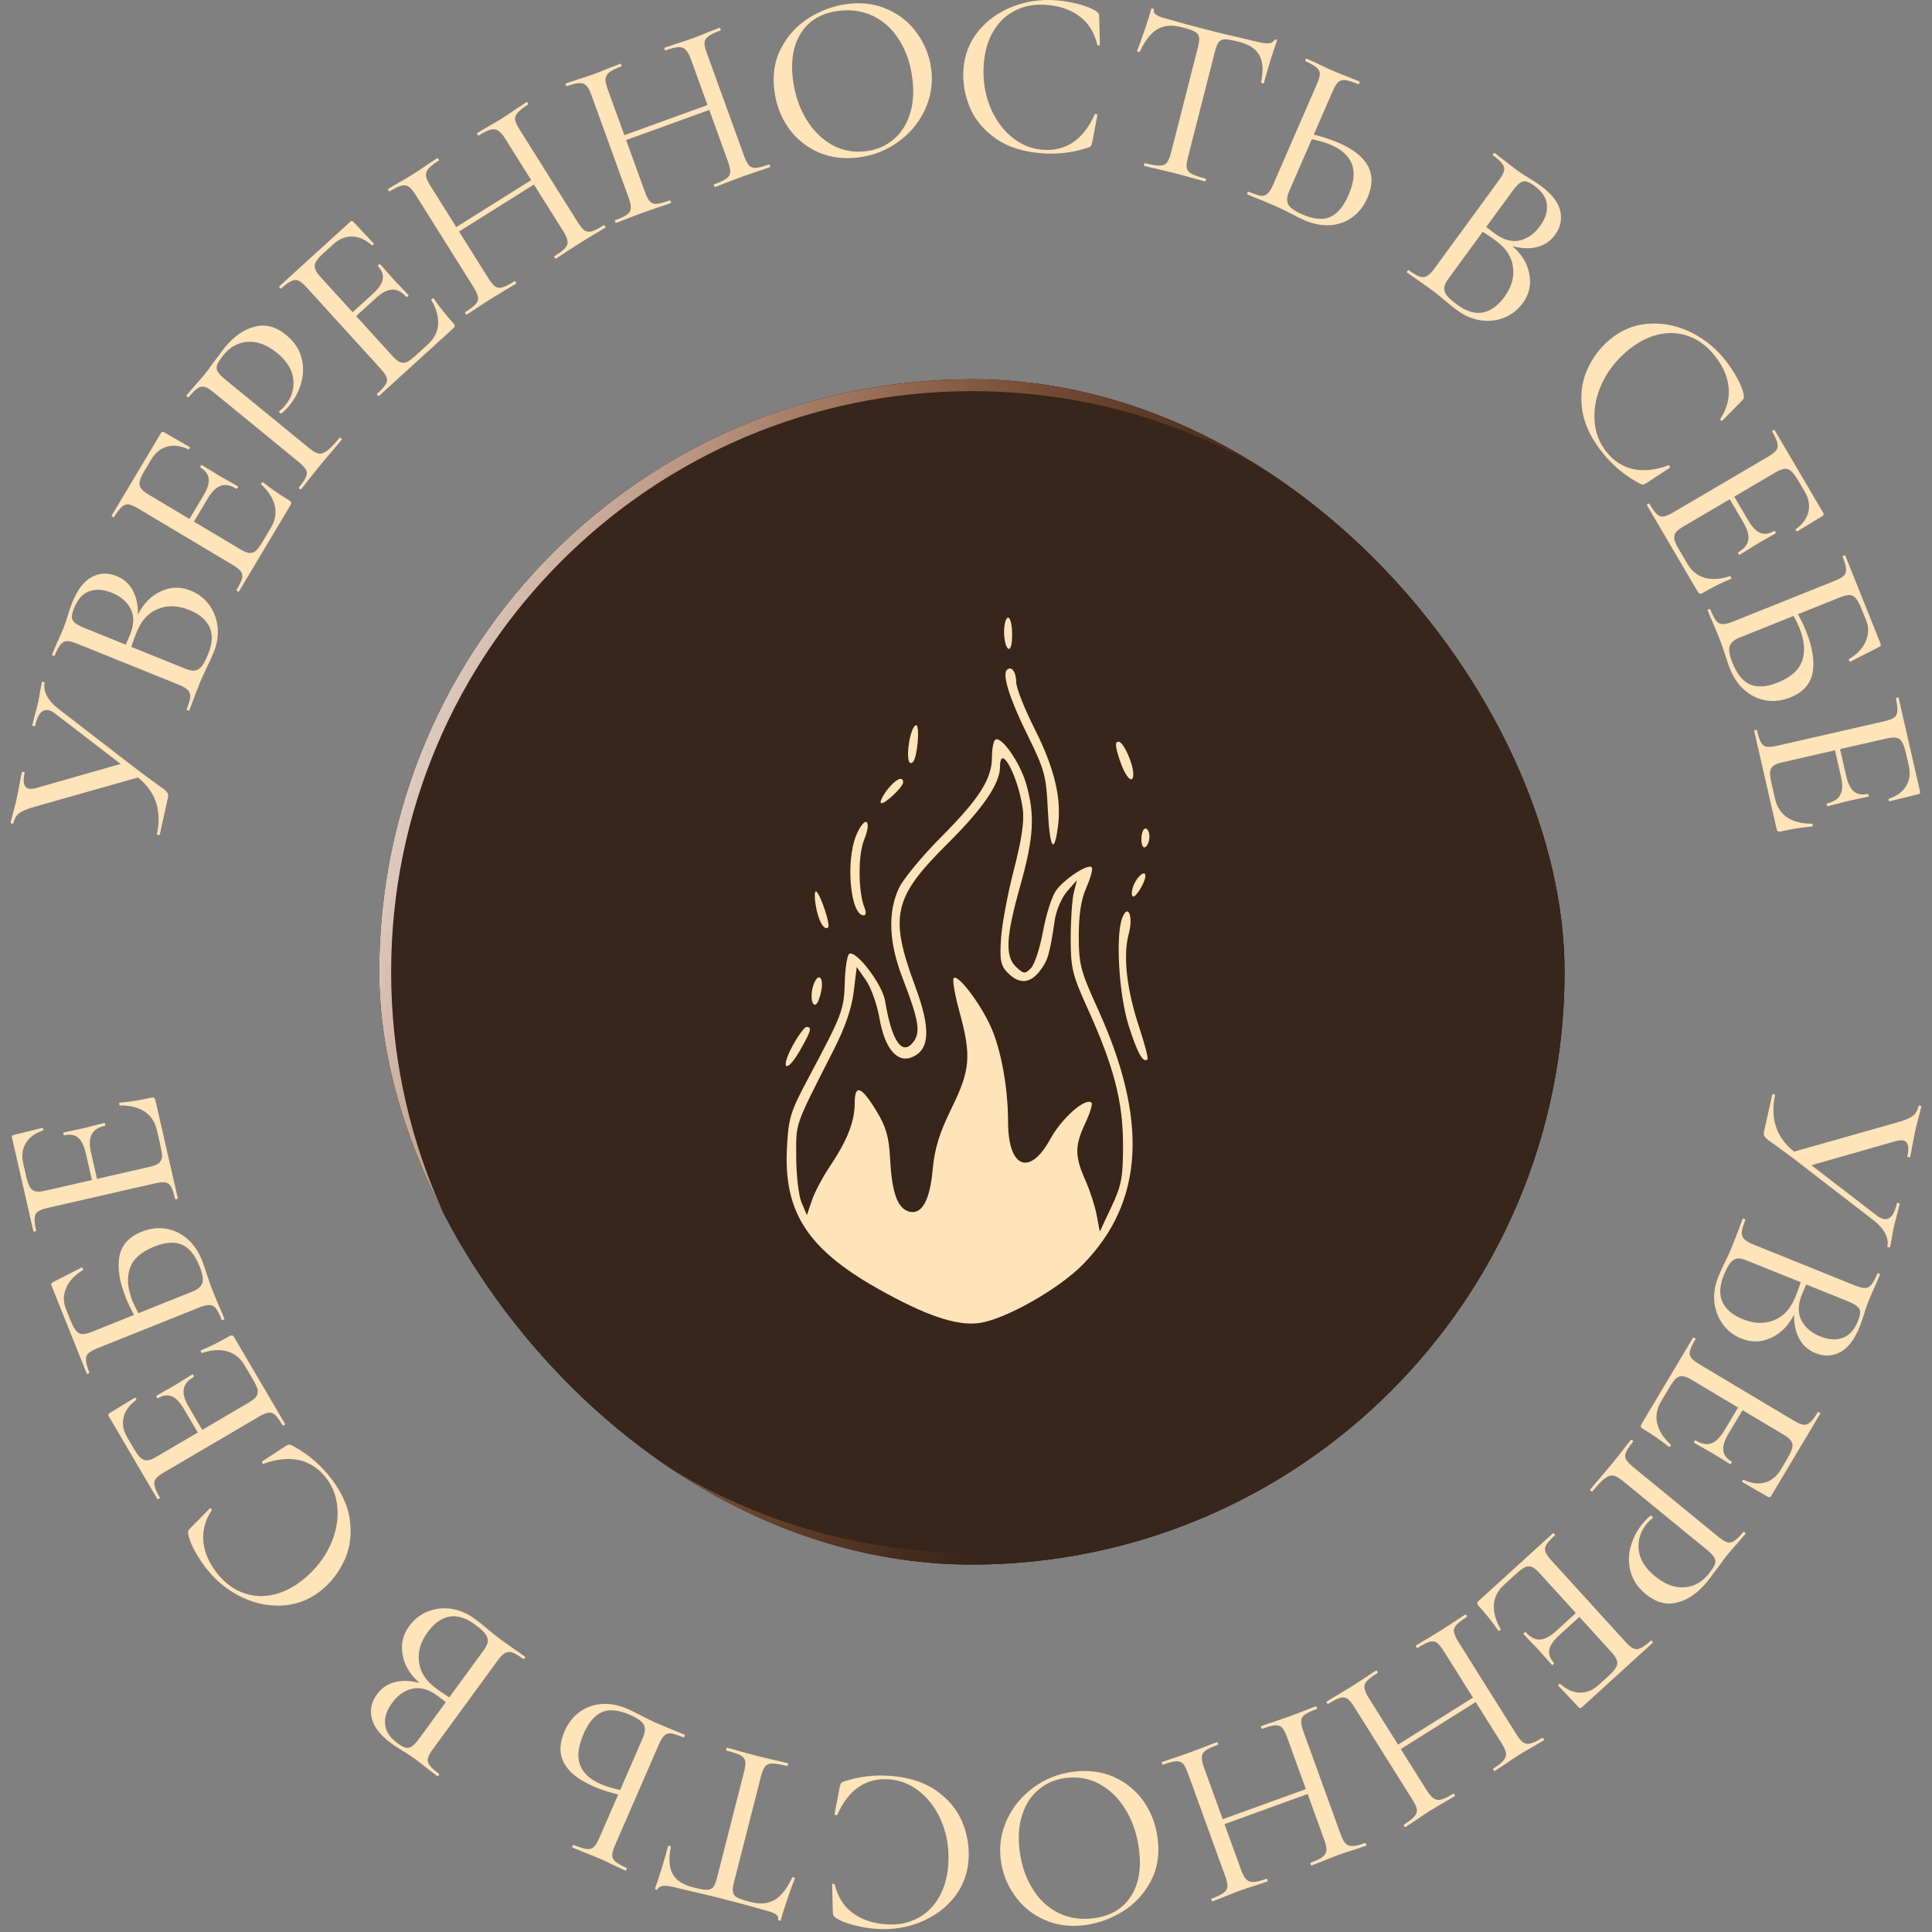 <?xml version="1.0" encoding="UTF-8"?> <svg xmlns="http://www.w3.org/2000/svg" width="163" height="163" viewBox="0 0 163 163" fill="none"><rect x="0" y="0" width="163" height="163" fill="#808080" stroke="none"/> <path d="M159.468 105.196C159.459 105.235 159.416 105.246 159.338 105.229C159.26 105.211 159.225 105.183 159.234 105.144C159.309 104.806 159.246 104.443 159.046 104.057C158.855 103.687 158.545 103.331 158.115 102.99L151.243 97.689C150.89 97.433 150.597 97.217 150.363 97.042C150.139 96.883 149.951 96.746 149.799 96.63C149.539 96.449 149.321 96.291 149.146 96.157C148.984 96.025 148.881 95.906 148.836 95.801C148.801 95.711 148.801 95.588 148.836 95.432L149.527 92.328C149.533 92.302 149.575 92.298 149.653 92.315C149.731 92.332 149.767 92.354 149.762 92.38C149.553 93.317 149.571 94.189 149.815 94.994C150.069 95.816 150.584 96.538 151.36 97.162L160.108 94.684C160.706 94.517 161.128 94.338 161.375 94.147C161.62 93.969 161.785 93.685 161.872 93.294C161.878 93.268 161.92 93.264 161.998 93.281C162.076 93.299 162.113 93.32 162.107 93.347L161.922 94.084C161.809 94.469 161.715 94.83 161.64 95.169C161.515 95.728 161.402 96.297 161.3 96.876C161.273 97.061 161.224 97.309 161.155 97.622C161.149 97.648 161.107 97.652 161.029 97.635C160.951 97.617 160.915 97.596 160.92 97.57C161.1 96.763 160.982 96.313 160.565 96.22C160.422 96.188 160.22 96.205 159.96 96.27L152.826 98.308L158.302 102.519C158.51 102.688 158.712 102.795 158.907 102.838C159.441 102.957 159.819 102.515 160.042 101.513C160.048 101.487 160.09 101.483 160.168 101.5C160.246 101.518 160.282 101.539 160.277 101.565L160.075 102.381C159.944 102.844 159.84 103.251 159.762 103.602C159.704 103.862 159.656 104.139 159.618 104.431L159.468 105.196Z" fill="#FFE3B9"></path> <path d="M151.362 110.909C150.876 111.864 150.223 112.52 149.402 112.879C148.589 113.255 147.762 113.274 146.921 112.934C146.266 112.67 145.74 112.263 145.343 111.715C144.946 111.166 144.71 110.539 144.636 109.833C144.569 109.145 144.68 108.442 144.969 107.725C145.129 107.329 145.322 106.904 145.549 106.449C145.631 106.281 145.726 106.082 145.833 105.852C145.94 105.622 146.054 105.359 146.174 105.062L146.672 103.775C146.754 103.535 146.875 103.217 147.035 102.821C147.045 102.797 147.087 102.799 147.161 102.829C147.235 102.859 147.267 102.887 147.258 102.911C147.078 103.356 146.976 103.697 146.953 103.932C146.938 104.184 147.002 104.382 147.145 104.527C147.283 104.683 147.537 104.836 147.908 104.986L156.495 108.452C156.866 108.602 157.153 108.675 157.356 108.67C157.559 108.666 157.734 108.571 157.88 108.386C158.039 108.206 158.209 107.893 158.389 107.448C158.403 107.411 158.448 107.408 158.522 107.437C158.596 107.467 158.626 107.501 158.611 107.538L158.226 108.439C157.991 108.949 157.807 109.37 157.672 109.704C157.582 109.927 157.506 110.133 157.443 110.323C157.376 110.526 157.321 110.698 157.278 110.839C157.161 111.237 157.032 111.61 156.892 111.956C156.463 113.019 155.919 113.727 155.259 114.079C154.599 114.431 153.898 114.457 153.156 114.157C152.563 113.918 152.109 113.512 151.794 112.939C151.491 112.371 151.347 111.694 151.362 110.909ZM156.745 111.465C156.87 111.156 156.934 110.909 156.937 110.723C156.947 110.555 156.875 110.396 156.719 110.247C156.564 110.098 156.295 109.946 155.911 109.791L152.388 108.369L152.032 109.196C151.688 110.049 151.668 110.774 151.973 111.372C152.273 111.982 152.807 112.442 153.573 112.751C154.266 113.031 154.888 113.073 155.441 112.88C156.006 112.691 156.441 112.219 156.745 111.465ZM145.434 107.589C145.075 108.479 145.036 109.233 145.319 109.85C145.614 110.473 146.188 110.956 147.041 111.3C147.981 111.68 148.845 111.712 149.633 111.398C150.429 111.101 151.025 110.479 151.422 109.532C151.574 109.191 151.741 108.74 151.924 108.181L147.362 106.34C147.053 106.215 146.794 106.161 146.586 106.177C146.373 106.206 146.173 106.327 145.987 106.54C145.813 106.757 145.629 107.107 145.434 107.589Z" fill="#FFE3B9"></path> <path d="M140.951 121.877C140.985 121.898 140.976 121.939 140.924 122.001C140.883 122.069 140.845 122.094 140.811 122.073C140.128 121.526 139.392 121.016 138.602 120.545C138.51 120.49 138.455 120.426 138.437 120.353C138.423 120.298 138.447 120.219 138.508 120.116L142.844 112.852C142.858 112.829 142.899 112.838 142.968 112.879C143.037 112.92 143.064 112.952 143.05 112.975C142.798 113.399 142.642 113.725 142.583 113.954C142.524 114.182 142.554 114.379 142.673 114.543C142.804 114.715 143.041 114.903 143.385 115.108L151.336 119.854C151.679 120.059 151.952 120.175 152.153 120.202C152.354 120.229 152.542 120.162 152.715 120.002C152.9 119.848 153.119 119.559 153.372 119.136C153.385 119.113 153.426 119.122 153.495 119.163C153.564 119.204 153.591 119.236 153.578 119.259L149.416 126.231C149.354 126.334 149.272 126.355 149.169 126.293L147.002 125.046C146.968 125.026 146.971 124.981 147.012 124.913C147.046 124.855 147.08 124.837 147.115 124.857C147.774 125.158 148.376 125.23 148.919 125.073C149.463 124.916 149.906 124.552 150.248 123.979L150.812 123.035C151.133 122.496 151.27 122.097 151.224 121.837C151.177 121.576 150.943 121.319 150.519 121.066L147.016 118.975L145.837 120.95C145.495 121.523 145.346 121.993 145.391 122.361C145.428 122.74 145.664 123.06 146.099 123.32C146.122 123.333 146.113 123.375 146.072 123.443C146.031 123.512 145.999 123.539 145.976 123.526L144.561 122.658C144.229 122.46 143.974 122.315 143.795 122.224L142.926 121.729C142.904 121.715 142.913 121.674 142.954 121.605C142.995 121.536 143.027 121.509 143.049 121.523C143.553 121.823 143.992 121.907 144.367 121.773C144.753 121.647 145.124 121.286 145.479 120.69L146.638 118.75L142.705 116.402C142.407 116.225 142.164 116.126 141.974 116.106C141.784 116.086 141.603 116.141 141.432 116.272C141.272 116.409 141.087 116.655 140.875 117.01L140.147 118.23C139.785 118.836 139.673 119.453 139.812 120.079C139.962 120.712 140.342 121.312 140.951 121.877Z" fill="#FFE3B9"></path> <path d="M136.94 124.966C136.61 124.695 136.334 124.538 136.112 124.494C135.9 124.458 135.661 124.539 135.397 124.736C135.132 124.932 134.784 125.294 134.354 125.82C134.328 125.851 134.285 125.841 134.223 125.79C134.161 125.74 134.143 125.699 134.168 125.668C134.514 125.245 134.79 124.919 134.994 124.69L136.112 123.357L136.959 122.292C137.1 122.098 137.311 121.831 137.589 121.49C137.615 121.459 137.658 121.469 137.72 121.52C137.782 121.571 137.8 121.611 137.775 121.642C137.471 122.014 137.273 122.308 137.181 122.526C137.089 122.743 137.09 122.942 137.183 123.122C137.287 123.311 137.494 123.532 137.804 123.785L144.968 129.653C145.277 129.906 145.529 130.061 145.724 130.118C145.92 130.174 146.115 130.136 146.31 130.002C146.515 129.878 146.77 129.63 147.074 129.258C147.1 129.227 147.143 129.237 147.205 129.288C147.267 129.339 147.285 129.38 147.26 129.41L146.598 130.187C146.223 130.603 145.929 130.94 145.718 131.198C145.515 131.446 145.29 131.752 145.042 132.118C144.941 132.242 144.79 132.437 144.589 132.703C144.39 132.988 144.21 133.229 144.05 133.425C143.264 134.384 142.418 134.975 141.512 135.198C140.607 135.44 139.722 135.206 138.855 134.496C138.185 133.947 137.757 133.312 137.571 132.592C137.377 131.881 137.383 131.17 137.586 130.458C137.782 129.757 138.108 129.127 138.564 128.57C138.809 128.271 139.042 128.04 139.262 127.876C139.279 127.855 139.313 127.866 139.365 127.908C139.396 127.933 139.423 127.964 139.445 127.999C139.459 128.045 139.453 128.074 139.425 128.087C139.257 128.208 139.089 128.371 138.92 128.578C138.396 129.217 138.174 129.94 138.255 130.747C138.335 131.554 138.793 132.3 139.628 132.984C140.443 133.651 141.256 133.964 142.067 133.921C142.877 133.878 143.566 133.511 144.132 132.82C144.41 132.48 144.587 132.211 144.662 132.014C144.748 131.825 144.743 131.632 144.647 131.433C144.554 131.253 144.342 131.027 144.012 130.757L136.94 124.966Z" fill="#FFE3B9"></path> <path d="M126.605 137.435C126.632 137.464 126.611 137.501 126.543 137.545C126.484 137.599 126.441 137.611 126.414 137.581C125.919 136.86 125.362 136.159 124.743 135.478C124.671 135.399 124.637 135.322 124.64 135.247C124.643 135.19 124.689 135.122 124.778 135.041L131.034 129.347C131.054 129.329 131.091 129.349 131.145 129.408C131.198 129.468 131.215 129.506 131.196 129.524C130.831 129.856 130.587 130.123 130.464 130.325C130.342 130.527 130.313 130.724 130.38 130.916C130.455 131.117 130.628 131.366 130.897 131.662L137.13 138.51C137.399 138.806 137.626 138.996 137.811 139.08C137.996 139.165 138.194 139.155 138.407 139.052C138.628 138.958 138.922 138.746 139.286 138.414C139.306 138.396 139.343 138.416 139.397 138.475C139.451 138.535 139.468 138.573 139.448 138.591L133.443 144.057C133.354 144.137 133.269 144.133 133.189 144.045L131.476 142.223C131.449 142.193 131.465 142.151 131.525 142.098C131.574 142.053 131.612 142.045 131.639 142.075C132.183 142.553 132.738 142.796 133.304 142.804C133.869 142.812 134.399 142.591 134.892 142.143L135.705 141.402C136.169 140.98 136.416 140.638 136.448 140.375C136.479 140.113 136.328 139.799 135.996 139.434L133.25 136.416L131.549 137.965C131.056 138.413 130.777 138.82 130.713 139.185C130.639 139.559 130.772 139.934 131.113 140.308C131.131 140.328 131.111 140.365 131.051 140.419C130.992 140.473 130.954 140.49 130.936 140.47L129.833 139.229C129.573 138.943 129.371 138.73 129.226 138.592L128.538 137.865C128.52 137.846 128.541 137.809 128.6 137.755C128.659 137.701 128.698 137.684 128.716 137.704C129.111 138.138 129.507 138.345 129.904 138.326C130.31 138.317 130.77 138.079 131.282 137.612L132.954 136.091L129.871 132.704C129.638 132.448 129.433 132.282 129.257 132.208C129.081 132.134 128.893 132.134 128.691 132.21C128.498 132.295 128.249 132.477 127.943 132.755L126.893 133.711C126.37 134.186 126.085 134.744 126.036 135.383C125.996 136.033 126.185 136.717 126.605 137.435Z" fill="#FFE3B9"></path> <path d="M112.065 143.754C112.031 143.775 111.992 143.752 111.95 143.684C111.907 143.616 111.903 143.572 111.937 143.551C112.298 143.324 112.584 143.152 112.795 143.036L114.008 142.299L115.302 141.463C115.487 141.332 115.749 141.159 116.088 140.947C116.122 140.926 116.16 140.949 116.202 141.017C116.245 141.084 116.249 141.129 116.215 141.15C115.775 141.426 115.476 141.653 115.32 141.83C115.152 142.014 115.084 142.206 115.115 142.407C115.142 142.626 115.262 142.905 115.475 143.244L117.951 147.191L124.271 143.227L121.794 139.279C121.582 138.941 121.388 138.708 121.214 138.581C121.036 138.472 120.833 138.45 120.606 138.514C120.367 138.585 120.027 138.759 119.587 139.035C119.564 139.049 119.532 139.022 119.489 138.955C119.447 138.887 119.437 138.846 119.459 138.832C119.821 138.605 120.107 138.434 120.317 138.317L121.598 137.537L122.774 136.776C122.97 136.637 123.254 136.451 123.627 136.217C123.65 136.203 123.682 136.23 123.725 136.298C123.767 136.365 123.777 136.406 123.755 136.421C123.326 136.69 123.033 136.913 122.876 137.09C122.708 137.274 122.64 137.466 122.671 137.667C122.699 137.886 122.818 138.165 123.031 138.504L127.952 146.348C128.164 146.687 128.36 146.91 128.538 147.019C128.705 147.135 128.908 147.157 129.147 147.086C129.381 147.033 129.707 146.876 130.125 146.614C130.148 146.599 130.18 146.626 130.223 146.694C130.265 146.762 130.275 146.803 130.253 146.817L129.378 147.342C128.89 147.617 128.493 147.85 128.188 148.041C127.849 148.254 127.427 148.534 126.922 148.883L126.102 149.421C126.079 149.435 126.047 149.408 126.004 149.34C125.962 149.273 125.952 149.232 125.974 149.217C126.404 148.948 126.699 148.716 126.859 148.521C127.02 148.325 127.087 148.118 127.06 147.899C127.028 147.698 126.906 147.429 126.694 147.09L124.504 143.6L118.185 147.564L120.374 151.054C120.587 151.393 120.782 151.617 120.961 151.725C121.135 151.852 121.345 151.886 121.59 151.826C121.836 151.766 122.174 151.602 122.603 151.332C122.637 151.311 122.675 151.334 122.718 151.402C122.76 151.47 122.764 151.514 122.73 151.536L121.924 152.018C121.412 152.307 120.97 152.569 120.598 152.803C120.293 152.994 119.899 153.257 119.416 153.591L118.58 154.14C118.546 154.161 118.508 154.138 118.465 154.07C118.422 154.002 118.418 153.958 118.452 153.936C118.881 153.667 119.176 153.435 119.337 153.239C119.494 153.063 119.562 152.87 119.542 152.663C119.51 152.462 119.388 152.192 119.176 151.853L114.255 144.009C114.042 143.67 113.849 143.437 113.675 143.31C113.497 143.202 113.294 143.18 113.066 143.244C112.828 143.315 112.494 143.485 112.065 143.754Z" fill="#FFE3B9"></path> <path d="M98.131 148.882C98.094 148.896 98.061 148.865 98.034 148.79C98.007 148.715 98.012 148.67 98.049 148.657C98.451 148.511 98.766 148.404 98.996 148.335L100.338 147.87L101.779 147.326C101.988 147.236 102.28 147.123 102.656 146.987C102.694 146.973 102.726 147.004 102.754 147.079C102.781 147.155 102.776 147.199 102.738 147.213C102.249 147.39 101.91 147.548 101.719 147.688C101.516 147.833 101.409 148.006 101.397 148.209C101.378 148.429 101.436 148.727 101.572 149.103L103.16 153.484L110.174 150.942L108.586 146.561C108.45 146.185 108.31 145.917 108.167 145.756C108.015 145.612 107.822 145.548 107.586 145.562C107.337 145.581 106.969 145.679 106.48 145.857C106.455 145.866 106.429 145.833 106.401 145.757C106.374 145.682 106.373 145.64 106.398 145.631C106.799 145.486 107.115 145.378 107.345 145.309L108.762 144.817L110.072 144.321C110.293 144.227 110.61 144.105 111.024 143.955C111.049 143.946 111.075 143.979 111.102 144.054C111.13 144.129 111.131 144.171 111.106 144.18C110.629 144.353 110.296 144.509 110.105 144.649C109.903 144.794 109.795 144.967 109.784 145.17C109.764 145.39 109.822 145.688 109.959 146.064L113.114 154.77C113.25 155.146 113.394 155.406 113.545 155.549C113.684 155.698 113.877 155.762 114.126 155.743C114.366 155.741 114.718 155.656 115.182 155.488C115.207 155.479 115.233 155.512 115.261 155.587C115.288 155.662 115.289 155.705 115.264 155.714L114.298 156.042C113.762 156.208 113.325 156.352 112.987 156.475C112.611 156.611 112.139 156.796 111.572 157.03L110.657 157.383C110.632 157.392 110.606 157.359 110.579 157.284C110.551 157.209 110.55 157.167 110.575 157.157C111.052 156.985 111.389 156.82 111.587 156.663C111.786 156.506 111.895 156.318 111.914 156.098C111.926 155.895 111.864 155.606 111.727 155.23L110.324 151.356L103.31 153.898L104.714 157.771C104.85 158.147 104.994 158.407 105.145 158.551C105.288 158.712 105.487 158.789 105.74 158.782C105.992 158.776 106.357 158.686 106.833 158.514C106.871 158.5 106.903 158.531 106.931 158.606C106.958 158.681 106.953 158.726 106.915 158.739L106.025 159.041C105.464 159.215 104.977 159.378 104.563 159.528C104.225 159.65 103.784 159.824 103.242 160.049L102.308 160.409C102.271 160.422 102.238 160.391 102.211 160.316C102.184 160.241 102.189 160.197 102.227 160.183C102.703 160.01 103.04 159.846 103.239 159.689C103.429 159.549 103.536 159.375 103.56 159.168C103.572 158.965 103.51 158.676 103.373 158.3L100.219 149.594C100.082 149.217 99.942 148.949 99.799 148.788C99.648 148.645 99.454 148.58 99.218 148.595C98.97 148.614 98.608 148.71 98.131 148.882Z" fill="#FFE3B9"></path> <path d="M90.537 149.48C91.767 149.319 92.901 149.459 93.941 149.901C94.969 150.358 95.812 151.041 96.469 151.95C97.115 152.873 97.514 153.917 97.666 155.08C97.845 156.442 97.653 157.651 97.093 158.706C96.534 159.774 95.751 160.623 94.744 161.253C93.724 161.884 92.652 162.273 91.528 162.421C90.272 162.585 89.13 162.433 88.1 161.963C87.072 161.506 86.243 160.828 85.614 159.929C84.972 159.031 84.58 158.04 84.438 156.956C84.28 155.753 84.453 154.608 84.955 153.52C85.458 152.432 86.207 151.527 87.201 150.805C88.183 150.084 89.295 149.643 90.537 149.48ZM89.901 150.007C89.028 150.121 88.277 150.442 87.646 150.968C87.003 151.496 86.538 152.203 86.25 153.088C85.951 153.988 85.878 155.019 86.031 156.183C86.192 157.412 86.561 158.48 87.137 159.386C87.699 160.294 88.426 160.965 89.317 161.4C90.208 161.834 91.195 161.98 92.279 161.838C93.694 161.653 94.736 161.039 95.406 159.996C96.078 158.967 96.306 157.632 96.091 155.993C95.928 154.75 95.555 153.649 94.972 152.69C94.39 151.731 93.656 151.007 92.771 150.518C91.889 150.042 90.932 149.872 89.901 150.007Z" fill="#FFE3B9"></path> <path d="M73.957 162.738C73.332 162.695 72.697 162.591 72.054 162.426C71.41 162.262 70.903 162.06 70.532 161.821C70.43 161.747 70.361 161.682 70.325 161.626C70.288 161.57 70.268 161.475 70.264 161.341L70.205 158.991C70.208 158.952 70.243 158.927 70.31 158.918C70.377 158.923 70.415 158.946 70.426 158.987C70.675 160.033 71.181 160.836 71.944 161.396C72.694 161.956 73.635 162.274 74.765 162.352C75.75 162.42 76.623 162.253 77.386 161.851C78.148 161.462 78.756 160.876 79.211 160.092C79.666 159.308 79.93 158.384 80.003 157.32C80.088 156.083 79.921 154.922 79.501 153.837C79.08 152.766 78.472 151.895 77.676 151.226C76.88 150.556 75.983 150.187 74.985 150.118C74.041 150.054 73.204 150.263 72.476 150.748C71.734 151.245 71.125 152.025 70.651 153.088C70.648 153.128 70.621 153.146 70.567 153.143C70.527 153.14 70.495 153.131 70.469 153.116C70.43 153.1 70.411 153.078 70.413 153.052L70.853 150.736C70.891 150.579 70.931 150.475 70.975 150.424C71.004 150.386 71.081 150.344 71.204 150.299C72.448 149.891 73.722 149.731 75.026 149.821C76.622 149.93 77.937 150.342 78.97 151.054C80.003 151.78 80.738 152.659 81.175 153.692C81.611 154.737 81.791 155.806 81.716 156.896C81.632 158.12 81.217 159.194 80.472 160.118C79.713 161.042 78.757 161.731 77.603 162.187C76.449 162.642 75.234 162.826 73.957 162.738Z" fill="#FFE3B9"></path> <path d="M63.335 160.472C64.136 160.677 64.812 160.615 65.364 160.288C65.899 159.971 66.389 159.346 66.833 158.413C66.856 158.378 66.906 158.37 66.984 158.39C67.045 158.419 67.072 158.447 67.066 158.473C66.922 158.821 66.715 159.388 66.446 160.172C66.177 160.957 65.99 161.556 65.884 161.969C65.868 162.034 65.821 162.056 65.743 162.036C65.666 162.017 65.635 161.974 65.652 161.91C65.724 161.626 65.412 161.394 64.714 161.216C63.613 160.894 62.32 160.543 60.834 160.164C60.072 159.97 59.261 159.776 58.402 159.585L57.079 159.268C56.614 159.149 56.263 159.094 56.027 159.103C55.778 159.108 55.596 159.199 55.483 159.376C55.456 159.425 55.411 159.441 55.346 159.424C55.282 159.408 55.256 159.374 55.269 159.322C55.404 158.957 55.591 158.386 55.831 157.608C56.067 156.842 56.247 156.221 56.369 155.743C56.375 155.717 56.417 155.714 56.495 155.734C56.559 155.75 56.595 155.773 56.601 155.802C56.399 156.81 56.45 157.58 56.755 158.112C57.046 158.64 57.619 159.013 58.471 159.231C58.988 159.363 59.369 159.433 59.615 159.44C59.848 159.445 60.031 159.374 60.164 159.23C60.285 159.081 60.394 158.814 60.493 158.426L62.773 149.492C62.875 149.092 62.911 148.791 62.879 148.591C62.835 148.387 62.699 148.221 62.469 148.094C62.228 147.963 61.829 147.827 61.273 147.685C61.248 147.679 61.245 147.637 61.264 147.559C61.284 147.482 61.307 147.446 61.333 147.453C61.772 147.565 62.119 147.66 62.374 147.739L63.9 148.149L65.378 148.506C65.64 148.559 66.003 148.645 66.468 148.763C66.494 148.77 66.497 148.812 66.477 148.89C66.457 148.967 66.435 149.003 66.409 148.996C65.866 148.857 65.457 148.788 65.183 148.786C64.908 148.785 64.702 148.863 64.565 149.021C64.425 149.192 64.306 149.471 64.207 149.858L61.917 158.831C61.822 159.205 61.799 159.482 61.85 159.66C61.885 159.848 62.012 159.997 62.231 160.108C62.438 160.216 62.806 160.337 63.335 160.472Z" fill="#FFE3B9"></path> <path d="M50.059 150.709C47.565 149.624 46.754 148.079 47.626 146.074C47.929 145.377 48.356 144.828 48.908 144.429C49.46 144.029 50.087 143.807 50.79 143.764C51.492 143.72 52.21 143.858 52.944 144.177C53.261 144.315 53.633 144.499 54.057 144.727C54.223 144.813 54.437 144.921 54.701 145.051C54.952 145.174 55.249 145.311 55.592 145.46L56.81 145.968C57.048 146.057 57.368 146.189 57.772 146.364C57.796 146.375 57.792 146.417 57.761 146.49C57.729 146.564 57.7 146.595 57.676 146.584C57.218 146.4 56.875 146.287 56.646 146.245C56.411 146.216 56.22 146.271 56.072 146.41C55.912 146.544 55.75 146.801 55.585 147.18L51.892 155.671C51.727 156.05 51.647 156.335 51.651 156.526C51.65 156.729 51.74 156.907 51.921 157.058C52.09 157.204 52.398 157.382 52.845 157.591C52.882 157.607 52.884 157.652 52.852 157.725C52.821 157.798 52.786 157.827 52.749 157.811L51.895 157.418C51.393 157.17 50.97 156.972 50.628 156.823C50.261 156.663 49.791 156.473 49.218 156.253L48.311 155.881C48.275 155.865 48.272 155.82 48.304 155.747C48.336 155.673 48.37 155.645 48.407 155.661C48.877 155.85 49.235 155.963 49.482 155.997C49.728 156.032 49.934 155.976 50.1 155.83C50.248 155.691 50.404 155.431 50.569 155.052L52.156 151.403C51.37 151.206 50.67 150.975 50.059 150.709ZM53.14 144.677C52.187 144.262 51.406 144.185 50.799 144.444C50.174 144.71 49.655 145.32 49.24 146.274C48.772 147.35 48.673 148.23 48.942 148.914C49.199 149.593 49.786 150.132 50.703 150.531C51.144 150.722 51.684 150.885 52.324 151.018L54.246 146.598C54.427 146.182 54.456 145.831 54.333 145.545C54.198 145.254 53.801 144.964 53.14 144.677Z" fill="#FFE3B9"></path> <path d="M35.398 141.992C34.592 141.287 34.115 140.493 33.968 139.61C33.803 138.729 33.987 137.923 34.522 137.191C34.939 136.62 35.462 136.209 36.091 135.959C36.719 135.708 37.385 135.633 38.088 135.734C38.772 135.837 39.426 136.117 40.051 136.573C40.395 136.825 40.76 137.116 41.146 137.448C41.288 137.568 41.458 137.709 41.655 137.869C41.852 138.029 42.079 138.204 42.338 138.393L43.464 139.191C43.676 139.329 43.955 139.524 44.299 139.776C44.321 139.792 44.308 139.832 44.261 139.897C44.213 139.961 44.179 139.986 44.157 139.97C43.77 139.687 43.465 139.505 43.243 139.425C43.002 139.348 42.794 139.362 42.619 139.465C42.434 139.561 42.223 139.77 41.987 140.093L36.524 147.57C36.288 147.893 36.148 148.154 36.102 148.352C36.056 148.55 36.106 148.742 36.249 148.93C36.385 149.128 36.647 149.369 37.034 149.652C37.067 149.676 37.059 149.72 37.012 149.784C36.965 149.849 36.925 149.869 36.893 149.846L36.113 149.252C35.677 148.9 35.313 148.618 35.023 148.405C34.829 148.264 34.647 148.139 34.478 148.032C34.298 147.917 34.145 147.822 34.018 147.746C33.661 147.534 33.331 147.318 33.03 147.098C32.104 146.422 31.551 145.721 31.372 144.995C31.192 144.269 31.338 143.583 31.81 142.937C32.187 142.42 32.692 142.079 33.325 141.914C33.95 141.759 34.641 141.785 35.398 141.992ZM33.542 147.076C33.811 147.272 34.035 147.395 34.215 147.443C34.375 147.495 34.547 147.463 34.729 147.349C34.912 147.235 35.125 147.01 35.369 146.677L37.611 143.608L36.896 143.061C36.153 142.519 35.454 142.322 34.8 142.472C34.135 142.613 33.559 143.018 33.071 143.685C32.631 144.288 32.437 144.881 32.489 145.465C32.534 146.059 32.885 146.596 33.542 147.076ZM40.069 137.057C39.294 136.491 38.572 136.269 37.904 136.392C37.228 136.526 36.619 136.964 36.077 137.707C35.479 138.525 35.236 139.355 35.348 140.196C35.441 141.041 35.898 141.771 36.719 142.387C37.013 142.618 37.408 142.891 37.906 143.205L40.808 139.232C41.005 138.963 41.12 138.725 41.155 138.52C41.179 138.306 41.111 138.083 40.951 137.85C40.783 137.628 40.489 137.364 40.069 137.057Z" fill="#FFE3B9"></path> <path d="M17.603 132.57C17.2 132.09 16.834 131.561 16.506 130.984C16.178 130.406 15.971 129.901 15.886 129.468C15.869 129.343 15.867 129.248 15.883 129.183C15.898 129.118 15.952 129.038 16.046 128.942L17.696 127.269C17.727 127.243 17.769 127.252 17.822 127.294C17.865 127.345 17.875 127.389 17.853 127.425C17.272 128.33 17.045 129.252 17.172 130.19C17.289 131.118 17.713 132.017 18.441 132.885C19.076 133.64 19.802 134.153 20.621 134.423C21.43 134.702 22.274 134.733 23.154 134.517C24.034 134.3 24.883 133.849 25.7 133.163C26.649 132.366 27.369 131.439 27.858 130.384C28.338 129.338 28.542 128.296 28.472 127.258C28.401 126.22 28.045 125.318 27.402 124.552C26.793 123.827 26.062 123.371 25.207 123.183C24.334 122.993 23.351 123.097 22.256 123.493C22.225 123.519 22.193 123.511 22.159 123.47C22.133 123.44 22.116 123.41 22.11 123.381C22.094 123.342 22.096 123.314 22.117 123.297L24.089 122.006C24.229 121.924 24.332 121.881 24.398 121.877C24.446 121.872 24.529 121.898 24.647 121.956C25.805 122.568 26.804 123.374 27.644 124.375C28.673 125.6 29.29 126.832 29.494 128.071C29.688 129.318 29.565 130.457 29.125 131.488C28.675 132.528 28.031 133.399 27.193 134.102C26.254 134.891 25.193 135.338 24.01 135.443C22.819 135.538 21.659 135.328 20.53 134.813C19.402 134.298 18.426 133.55 17.603 132.57Z" fill="#FFE3B9"></path> <path d="M17.055 114.146C17.021 114.167 16.989 114.139 16.96 114.063C16.919 113.994 16.916 113.949 16.951 113.929C17.759 113.594 18.559 113.193 19.353 112.727C19.445 112.673 19.527 112.655 19.6 112.674C19.655 112.689 19.713 112.747 19.773 112.851L24.058 120.145C24.072 120.168 24.044 120.2 23.975 120.241C23.906 120.281 23.865 120.29 23.852 120.267C23.602 119.842 23.391 119.548 23.218 119.386C23.046 119.225 22.859 119.157 22.658 119.182C22.445 119.215 22.166 119.332 21.821 119.535L13.837 124.225C13.492 124.428 13.259 124.611 13.139 124.774C13.018 124.938 12.987 125.134 13.044 125.363C13.09 125.599 13.238 125.93 13.488 126.355C13.501 126.378 13.473 126.41 13.404 126.45C13.335 126.491 13.294 126.5 13.28 126.477L9.168 119.475C9.107 119.372 9.128 119.29 9.232 119.229L11.367 117.928C11.402 117.908 11.439 117.932 11.48 118.001C11.513 118.059 11.513 118.098 11.479 118.118C10.898 118.552 10.546 119.045 10.422 119.597C10.298 120.149 10.405 120.713 10.742 121.287L11.3 122.236C11.617 122.776 11.901 123.089 12.152 123.173C12.403 123.258 12.741 123.175 13.166 122.926L16.684 120.859L15.519 118.876C15.181 118.301 14.841 117.945 14.496 117.806C14.146 117.657 13.752 117.71 13.315 117.967C13.292 117.98 13.26 117.953 13.22 117.884C13.179 117.815 13.171 117.774 13.194 117.76L14.635 116.936C14.968 116.741 15.218 116.586 15.383 116.474L16.236 115.95C16.259 115.936 16.29 115.964 16.331 116.033C16.371 116.102 16.38 116.143 16.357 116.157C15.851 116.454 15.567 116.799 15.504 117.192C15.429 117.591 15.568 118.09 15.919 118.687L17.063 120.636L21.012 118.316C21.311 118.141 21.515 117.975 21.624 117.818C21.733 117.661 21.771 117.476 21.739 117.263C21.695 117.057 21.569 116.776 21.359 116.419L20.64 115.195C20.282 114.586 19.795 114.191 19.18 114.012C18.552 113.839 17.844 113.884 17.055 114.146Z" fill="#FFE3B9"></path> <path d="M10.61 109.475C10.079 108.151 9.899 107.002 10.07 106.029C10.24 105.056 10.87 104.351 11.959 103.915C12.64 103.642 13.317 103.558 13.991 103.661C14.652 103.77 15.254 104.053 15.796 104.511C16.326 104.974 16.74 105.577 17.037 106.319C17.166 106.641 17.306 107.045 17.457 107.53C17.519 107.72 17.596 107.948 17.688 108.213C17.779 108.478 17.885 108.759 18.004 109.056L18.535 110.33C18.642 110.56 18.775 110.873 18.933 111.269C18.943 111.294 18.911 111.321 18.837 111.351C18.762 111.381 18.72 111.383 18.71 111.358C18.527 110.9 18.362 110.579 18.216 110.393C18.07 110.207 17.895 110.112 17.692 110.107C17.472 110.095 17.176 110.163 16.805 110.312L8.208 113.754C7.837 113.903 7.58 114.049 7.436 114.193C7.293 114.337 7.232 114.526 7.254 114.761C7.264 115.001 7.359 115.344 7.537 115.79C7.552 115.827 7.522 115.86 7.448 115.89C7.374 115.92 7.329 115.916 7.314 115.879L4.355 108.49C4.315 108.391 4.309 108.321 4.336 108.282C4.364 108.242 4.43 108.194 4.537 108.137L6.88 106.94C6.917 106.925 6.957 106.952 6.999 107.022C7.024 107.083 7.02 107.128 6.988 107.155C6.295 107.576 5.828 108.079 5.588 108.664C5.331 109.241 5.321 109.826 5.559 110.42L5.968 111.442C6.127 111.838 6.283 112.12 6.436 112.288C6.578 112.461 6.75 112.55 6.953 112.555C7.156 112.56 7.431 112.493 7.777 112.354L11.305 110.942C11.02 110.409 10.788 109.921 10.61 109.475ZM16.833 106.832C16.446 105.866 15.944 105.256 15.325 105.001C14.705 104.747 13.938 104.803 13.022 105.17C11.908 105.616 11.22 106.229 10.958 107.009C10.683 107.794 10.759 108.718 11.185 109.783C11.265 109.981 11.428 110.318 11.676 110.793L16.262 108.956C16.683 108.788 16.95 108.559 17.064 108.269C17.173 107.967 17.096 107.488 16.833 106.832Z" fill="#FFE3B9"></path> <path d="M10.135 93.269C10.096 93.278 10.074 93.241 10.069 93.16C10.051 93.082 10.062 93.039 10.101 93.03C10.973 92.954 11.857 92.813 12.754 92.608C12.858 92.585 12.942 92.593 13.005 92.633C13.053 92.663 13.091 92.737 13.117 92.853L15.003 101.101C15.008 101.127 14.973 101.149 14.895 101.167C14.816 101.184 14.774 101.18 14.769 101.154C14.659 100.673 14.546 100.33 14.431 100.124C14.315 99.918 14.157 99.796 13.957 99.76C13.745 99.727 13.443 99.754 13.053 99.844L4.026 101.907C3.636 101.996 3.359 102.1 3.195 102.22C3.031 102.34 2.942 102.517 2.927 102.753C2.9 102.992 2.941 103.352 3.051 103.833C3.057 103.859 3.021 103.881 2.943 103.898C2.865 103.916 2.823 103.912 2.817 103.886L1.007 95.97C0.981 95.853 1.026 95.781 1.143 95.755L3.571 95.159C3.61 95.15 3.638 95.184 3.656 95.262C3.671 95.327 3.659 95.364 3.62 95.373C2.936 95.612 2.452 95.975 2.167 96.465C1.882 96.954 1.814 97.523 1.962 98.173L2.207 99.245C2.347 99.856 2.524 100.24 2.737 100.396C2.951 100.553 3.298 100.576 3.779 100.466L7.756 99.557L7.244 97.314C7.095 96.665 6.878 96.222 6.591 95.987C6.302 95.738 5.911 95.67 5.417 95.783C5.391 95.789 5.369 95.753 5.351 95.675C5.333 95.597 5.337 95.555 5.363 95.549L6.986 95.199C7.363 95.113 7.647 95.041 7.839 94.983L8.81 94.741C8.836 94.735 8.858 94.771 8.875 94.849C8.893 94.927 8.889 94.969 8.863 94.975C8.291 95.106 7.916 95.349 7.737 95.704C7.546 96.062 7.527 96.58 7.682 97.255L8.185 99.459L12.65 98.438C12.988 98.361 13.233 98.264 13.384 98.147C13.535 98.031 13.627 97.866 13.661 97.653C13.681 97.443 13.645 97.137 13.553 96.734L13.237 95.35C13.079 94.661 12.734 94.138 12.201 93.781C11.655 93.427 10.966 93.256 10.135 93.269Z" fill="#FFE3B9"></path> <path d="M3.532 57.562C3.541 57.523 3.584 57.513 3.662 57.53C3.74 57.547 3.775 57.576 3.766 57.615C3.691 57.953 3.754 58.315 3.954 58.702C4.145 59.072 4.455 59.428 4.885 59.769L11.757 65.07C12.11 65.326 12.403 65.541 12.637 65.716C12.861 65.876 13.049 66.013 13.201 66.129C13.461 66.31 13.679 66.468 13.854 66.602C14.016 66.734 14.119 66.852 14.164 66.958C14.199 67.048 14.199 67.171 14.164 67.327L13.473 70.431C13.467 70.457 13.425 70.461 13.347 70.444C13.269 70.426 13.233 70.405 13.238 70.379C13.447 69.442 13.429 68.57 13.185 67.764C12.931 66.943 12.416 66.22 11.639 65.597L2.892 68.075C2.294 68.242 1.872 68.421 1.625 68.612C1.38 68.79 1.215 69.074 1.128 69.464C1.122 69.49 1.08 69.495 1.002 69.477C0.924 69.46 0.887 69.438 0.893 69.412L1.078 68.675C1.191 68.29 1.285 67.929 1.36 67.59C1.485 67.031 1.598 66.462 1.7 65.883C1.727 65.698 1.776 65.449 1.845 65.137C1.851 65.111 1.893 65.107 1.971 65.124C2.049 65.141 2.085 65.163 2.08 65.189C1.9 65.996 2.018 66.446 2.435 66.539C2.578 66.57 2.78 66.554 3.04 66.489L10.174 64.451L4.698 60.24C4.49 60.071 4.288 59.964 4.093 59.921C3.559 59.802 3.181 60.244 2.958 61.246C2.952 61.272 2.91 61.276 2.832 61.259C2.754 61.241 2.718 61.219 2.723 61.194L2.925 60.378C3.056 59.915 3.16 59.508 3.238 59.157C3.296 58.897 3.344 58.62 3.382 58.328L3.532 57.562Z" fill="#FFE3B9"></path> <path d="M11.638 51.849C12.124 50.895 12.777 50.239 13.598 49.88C14.411 49.504 15.238 49.485 16.079 49.825C16.734 50.089 17.26 50.496 17.657 51.044C18.054 51.593 18.29 52.22 18.364 52.926C18.431 53.614 18.32 54.317 18.031 55.034C17.871 55.43 17.678 55.855 17.451 56.31C17.369 56.478 17.274 56.677 17.167 56.907C17.06 57.137 16.946 57.4 16.826 57.697L16.328 58.984C16.246 59.224 16.125 59.542 15.965 59.937C15.955 59.962 15.913 59.959 15.839 59.929C15.765 59.9 15.732 59.872 15.742 59.847C15.922 59.402 16.023 59.062 16.047 58.827C16.062 58.575 15.998 58.376 15.855 58.232C15.717 58.076 15.463 57.923 15.092 57.773L6.505 54.306C6.134 54.157 5.847 54.084 5.644 54.088C5.441 54.093 5.266 54.187 5.12 54.373C4.961 54.553 4.791 54.865 4.612 55.311C4.597 55.348 4.552 55.351 4.478 55.321C4.404 55.291 4.374 55.258 4.389 55.221L4.774 54.319C5.009 53.81 5.193 53.389 5.328 53.055C5.418 52.832 5.494 52.626 5.557 52.435C5.624 52.233 5.679 52.061 5.722 51.92C5.839 51.521 5.968 51.149 6.108 50.803C6.537 49.74 7.082 49.032 7.741 48.68C8.401 48.328 9.102 48.302 9.844 48.601C10.437 48.841 10.891 49.247 11.206 49.82C11.509 50.388 11.653 51.065 11.638 51.849ZM6.255 51.294C6.13 51.603 6.066 51.85 6.063 52.036C6.053 52.204 6.125 52.363 6.281 52.512C6.436 52.661 6.705 52.813 7.089 52.968L10.612 54.39L10.968 53.563C11.312 52.71 11.332 51.985 11.027 51.387C10.727 50.777 10.193 50.317 9.427 50.008C8.734 49.728 8.112 49.685 7.559 49.879C6.994 50.068 6.559 50.539 6.255 51.294ZM17.566 55.17C17.925 54.28 17.964 53.526 17.681 52.909C17.386 52.286 16.812 51.803 15.959 51.458C15.019 51.079 14.155 51.047 13.367 51.361C12.571 51.658 11.975 52.28 11.578 53.227C11.426 53.568 11.259 54.018 11.076 54.577L15.638 56.419C15.947 56.544 16.206 56.598 16.414 56.581C16.627 56.552 16.827 56.432 17.013 56.219C17.187 56.002 17.371 55.652 17.566 55.17Z" fill="#FFE3B9"></path> <path d="M22.049 40.882C22.015 40.861 22.024 40.82 22.076 40.758C22.117 40.689 22.155 40.665 22.189 40.686C22.872 41.233 23.608 41.742 24.398 42.214C24.49 42.269 24.545 42.332 24.563 42.406C24.577 42.46 24.553 42.539 24.492 42.642L20.156 49.907C20.142 49.93 20.101 49.921 20.032 49.88C19.963 49.839 19.936 49.807 19.95 49.784C20.202 49.36 20.358 49.034 20.417 48.805C20.476 48.576 20.446 48.38 20.327 48.215C20.196 48.044 19.959 47.856 19.615 47.651L11.664 42.905C11.321 42.7 11.048 42.584 10.847 42.557C10.646 42.53 10.458 42.597 10.285 42.757C10.1 42.911 9.881 43.2 9.628 43.623C9.615 43.646 9.573 43.637 9.505 43.596C9.436 43.555 9.409 43.523 9.422 43.5L13.584 36.528C13.646 36.425 13.728 36.404 13.831 36.465L15.998 37.712C16.032 37.733 16.029 37.778 15.988 37.846C15.954 37.903 15.92 37.922 15.885 37.901C15.226 37.601 14.624 37.529 14.081 37.686C13.537 37.843 13.094 38.207 12.752 38.78L12.188 39.724C11.867 40.262 11.73 40.662 11.776 40.922C11.822 41.183 12.057 41.44 12.481 41.692L15.985 43.783L17.163 41.809C17.505 41.236 17.654 40.766 17.609 40.398C17.572 40.018 17.336 39.699 16.901 39.439C16.878 39.425 16.887 39.384 16.928 39.316C16.969 39.247 17.001 39.219 17.024 39.233L18.439 40.101C18.771 40.299 19.026 40.444 19.205 40.535L20.073 41.03C20.096 41.044 20.087 41.085 20.046 41.154C20.005 41.222 19.973 41.25 19.951 41.236C19.447 40.935 19.008 40.852 18.633 40.985C18.247 41.112 17.876 41.473 17.521 42.068L16.362 44.009L20.295 46.356C20.593 46.534 20.836 46.633 21.026 46.653C21.216 46.673 21.397 46.618 21.568 46.487C21.728 46.35 21.913 46.103 22.125 45.748L22.853 44.529C23.215 43.922 23.327 43.306 23.188 42.68C23.038 42.047 22.658 41.447 22.049 40.882Z" fill="#FFE3B9"></path> <path d="M26.06 37.793C26.39 38.063 26.666 38.221 26.888 38.265C27.1 38.301 27.338 38.22 27.603 38.023C27.868 37.826 28.216 37.465 28.646 36.939C28.672 36.908 28.715 36.918 28.777 36.968C28.839 37.019 28.857 37.06 28.832 37.091C28.486 37.514 28.21 37.84 28.006 38.069L26.888 39.402L26.041 40.467C25.9 40.661 25.689 40.928 25.411 41.269C25.385 41.3 25.342 41.29 25.28 41.239C25.218 41.188 25.2 41.147 25.225 41.117C25.529 40.745 25.727 40.451 25.819 40.233C25.911 40.015 25.91 39.817 25.817 39.636C25.713 39.448 25.506 39.227 25.196 38.973L18.032 33.106C17.723 32.852 17.471 32.698 17.276 32.641C17.081 32.585 16.885 32.623 16.69 32.756C16.485 32.881 16.23 33.129 15.926 33.5C15.9 33.531 15.857 33.522 15.795 33.471C15.733 33.42 15.715 33.379 15.74 33.348L16.402 32.572C16.777 32.156 17.07 31.818 17.282 31.561C17.485 31.313 17.71 31.006 17.958 30.641C18.059 30.517 18.21 30.322 18.411 30.055C18.61 29.77 18.79 29.53 18.95 29.334C19.736 28.374 20.582 27.783 21.488 27.561C22.393 27.319 23.278 27.553 24.145 28.263C24.815 28.812 25.243 29.447 25.429 30.167C25.622 30.877 25.617 31.589 25.414 32.3C25.218 33.002 24.892 33.631 24.436 34.188C24.191 34.488 23.958 34.719 23.738 34.883C23.721 34.904 23.687 34.893 23.635 34.851C23.604 34.825 23.577 34.795 23.555 34.759C23.541 34.713 23.547 34.684 23.575 34.672C23.743 34.551 23.911 34.388 24.08 34.181C24.604 33.542 24.826 32.819 24.745 32.012C24.665 31.205 24.207 30.459 23.372 29.775C22.557 29.108 21.744 28.795 20.933 28.838C20.123 28.881 19.434 29.248 18.869 29.939C18.59 30.279 18.413 30.548 18.337 30.745C18.252 30.933 18.257 31.127 18.353 31.326C18.447 31.506 18.658 31.732 18.988 32.002L26.06 37.793Z" fill="#FFE3B9"></path> <path d="M36.395 25.324C36.368 25.294 36.389 25.258 36.457 25.214C36.516 25.16 36.559 25.148 36.586 25.177C37.081 25.899 37.638 26.6 38.257 27.28C38.329 27.359 38.363 27.436 38.359 27.512C38.357 27.568 38.311 27.637 38.222 27.718L31.966 33.412C31.946 33.43 31.909 33.41 31.855 33.35C31.802 33.291 31.785 33.253 31.804 33.235C32.169 32.903 32.413 32.636 32.536 32.434C32.658 32.232 32.687 32.035 32.62 31.843C32.545 31.641 32.372 31.393 32.103 31.097L25.87 24.248C25.601 23.953 25.374 23.763 25.189 23.678C25.004 23.594 24.806 23.604 24.593 23.707C24.372 23.8 24.078 24.013 23.714 24.345C23.694 24.363 23.657 24.343 23.603 24.283C23.549 24.224 23.532 24.186 23.552 24.168L29.557 18.702C29.646 18.621 29.731 18.625 29.811 18.714L31.524 20.536C31.551 20.566 31.535 20.607 31.475 20.661C31.426 20.706 31.388 20.714 31.361 20.684C30.817 20.206 30.262 19.962 29.697 19.955C29.131 19.947 28.601 20.167 28.108 20.616L27.294 21.357C26.831 21.778 26.584 22.121 26.552 22.384C26.521 22.646 26.672 22.96 27.004 23.325L29.75 26.342L31.451 24.794C31.944 24.345 32.223 23.939 32.287 23.573C32.361 23.199 32.228 22.825 31.887 22.45C31.869 22.431 31.89 22.394 31.949 22.34C32.008 22.286 32.046 22.269 32.064 22.289L33.167 23.53C33.427 23.816 33.63 24.028 33.774 24.167L34.462 24.893C34.48 24.913 34.459 24.95 34.4 25.004C34.341 25.058 34.302 25.075 34.284 25.055C33.889 24.621 33.493 24.414 33.096 24.433C32.69 24.442 32.23 24.68 31.718 25.146L30.046 26.668L33.129 30.055C33.362 30.311 33.567 30.477 33.743 30.551C33.919 30.625 34.107 30.625 34.309 30.549C34.502 30.464 34.751 30.282 35.057 30.004L36.107 29.048C36.63 28.573 36.915 28.015 36.964 27.375C37.004 26.726 36.815 26.042 36.395 25.324Z" fill="#FFE3B9"></path> <path d="M50.935 19.005C50.969 18.983 51.008 19.007 51.05 19.075C51.093 19.142 51.097 19.187 51.063 19.208C50.702 19.435 50.416 19.606 50.205 19.723L48.992 20.46L47.698 21.296C47.513 21.427 47.251 21.599 46.912 21.812C46.878 21.833 46.84 21.81 46.798 21.742C46.755 21.674 46.751 21.63 46.785 21.609C47.225 21.332 47.524 21.106 47.68 20.929C47.848 20.745 47.916 20.552 47.885 20.352C47.858 20.133 47.738 19.854 47.525 19.515L45.049 15.568L38.729 19.532L41.206 23.479C41.418 23.818 41.612 24.051 41.786 24.178C41.964 24.287 42.167 24.309 42.394 24.245C42.633 24.174 42.973 24 43.413 23.724C43.436 23.709 43.468 23.736 43.511 23.804C43.553 23.872 43.563 23.913 43.541 23.927C43.179 24.154 42.893 24.325 42.683 24.442L41.402 25.222L40.226 25.983C40.03 26.121 39.746 26.308 39.373 26.541C39.35 26.556 39.318 26.529 39.275 26.461C39.233 26.393 39.223 26.352 39.245 26.338C39.675 26.069 39.967 25.846 40.124 25.669C40.292 25.485 40.36 25.293 40.329 25.092C40.301 24.873 40.181 24.594 39.969 24.255L35.048 16.411C34.836 16.072 34.64 15.848 34.462 15.74C34.295 15.624 34.092 15.602 33.853 15.673C33.619 15.726 33.293 15.883 32.875 16.145C32.852 16.16 32.819 16.133 32.777 16.065C32.734 15.997 32.725 15.956 32.747 15.942L33.622 15.417C34.11 15.142 34.507 14.909 34.812 14.717C35.151 14.505 35.573 14.224 36.078 13.876L36.898 13.338C36.921 13.324 36.953 13.351 36.996 13.418C37.038 13.486 37.048 13.527 37.026 13.541C36.596 13.811 36.301 14.043 36.141 14.238C35.98 14.434 35.913 14.641 35.94 14.86C35.972 15.06 36.094 15.33 36.306 15.669L38.496 19.159L44.815 15.195L42.626 11.705C42.413 11.366 42.218 11.142 42.039 11.034C41.865 10.907 41.655 10.873 41.41 10.933C41.164 10.993 40.826 11.157 40.397 11.426C40.363 11.448 40.325 11.424 40.282 11.357C40.24 11.289 40.236 11.244 40.27 11.223L41.077 10.741C41.588 10.451 42.029 10.19 42.402 9.956C42.707 9.765 43.101 9.502 43.584 9.168L44.42 8.619C44.454 8.598 44.492 8.621 44.535 8.689C44.578 8.757 44.582 8.801 44.548 8.822C44.119 9.092 43.824 9.324 43.663 9.519C43.506 9.696 43.438 9.889 43.458 10.096C43.49 10.297 43.612 10.567 43.824 10.905L48.745 18.75C48.958 19.089 49.151 19.322 49.325 19.448C49.503 19.557 49.706 19.579 49.934 19.515C50.172 19.444 50.506 19.274 50.935 19.005Z" fill="#FFE3B9"></path> <path d="M64.869 13.877C64.906 13.863 64.939 13.894 64.966 13.969C64.993 14.044 64.988 14.089 64.951 14.102C64.549 14.248 64.234 14.355 64.004 14.424L62.662 14.889L61.221 15.433C61.012 15.523 60.72 15.636 60.344 15.772C60.306 15.785 60.274 15.755 60.246 15.679C60.219 15.604 60.224 15.56 60.262 15.546C60.751 15.369 61.09 15.21 61.281 15.07C61.484 14.926 61.591 14.752 61.603 14.55C61.622 14.33 61.564 14.032 61.428 13.656L59.84 9.275L52.826 11.816L54.414 16.198C54.55 16.574 54.69 16.842 54.833 17.003C54.985 17.146 55.178 17.211 55.414 17.197C55.663 17.177 56.031 17.079 56.52 16.902C56.545 16.893 56.571 16.926 56.599 17.001C56.626 17.076 56.627 17.119 56.602 17.128C56.201 17.273 55.885 17.381 55.655 17.45L54.238 17.942L52.928 18.438C52.707 18.532 52.39 18.654 51.976 18.804C51.951 18.813 51.925 18.78 51.898 18.705C51.87 18.63 51.869 18.587 51.894 18.578C52.371 18.406 52.704 18.25 52.895 18.11C53.097 17.965 53.205 17.792 53.216 17.589C53.236 17.369 53.178 17.071 53.041 16.695L49.886 7.989C49.75 7.613 49.606 7.353 49.455 7.209C49.316 7.061 49.123 6.997 48.874 7.016C48.634 7.018 48.282 7.103 47.818 7.271C47.793 7.28 47.767 7.247 47.739 7.172C47.712 7.096 47.711 7.054 47.736 7.045L48.702 6.716C49.237 6.551 49.675 6.407 50.013 6.284C50.389 6.148 50.861 5.962 51.428 5.728L52.343 5.376C52.368 5.367 52.394 5.4 52.422 5.475C52.449 5.55 52.45 5.592 52.425 5.601C51.948 5.774 51.611 5.939 51.413 6.096C51.214 6.253 51.105 6.441 51.086 6.661C51.074 6.864 51.136 7.153 51.273 7.529L52.676 11.403L59.69 8.861L58.286 4.987C58.15 4.611 58.006 4.352 57.855 4.208C57.712 4.047 57.513 3.97 57.261 3.977C57.008 3.983 56.643 4.073 56.167 4.245C56.129 4.259 56.097 4.228 56.069 4.153C56.042 4.078 56.047 4.033 56.085 4.02L56.975 3.718C57.536 3.543 58.023 3.381 58.437 3.231C58.775 3.108 59.216 2.935 59.758 2.71L60.692 2.35C60.729 2.337 60.762 2.367 60.789 2.443C60.816 2.518 60.811 2.562 60.773 2.576C60.297 2.748 59.96 2.913 59.761 3.07C59.571 3.21 59.464 3.384 59.44 3.591C59.428 3.794 59.49 4.083 59.627 4.459L62.782 13.165C62.918 13.541 63.058 13.81 63.201 13.97C63.352 14.114 63.546 14.179 63.782 14.164C64.03 14.145 64.392 14.049 64.869 13.877Z" fill="#FFE3B9"></path> <path d="M72.463 13.279C71.233 13.44 70.099 13.3 69.059 12.858C68.031 12.401 67.188 11.718 66.531 10.809C65.885 9.885 65.486 8.842 65.334 7.678C65.155 6.317 65.347 5.108 65.907 4.053C66.466 2.985 67.249 2.136 68.256 1.506C69.276 0.875 70.348 0.485 71.472 0.338C72.728 0.173 73.87 0.326 74.9 0.796C75.928 1.253 76.757 1.931 77.386 2.83C78.028 3.728 78.42 4.718 78.562 5.802C78.72 7.005 78.547 8.151 78.045 9.239C77.542 10.327 76.793 11.232 75.799 11.954C74.817 12.674 73.705 13.116 72.463 13.279ZM73.099 12.752C73.972 12.637 74.723 12.317 75.354 11.79C75.997 11.262 76.462 10.556 76.75 9.671C77.049 8.771 77.122 7.74 76.969 6.576C76.808 5.347 76.439 4.279 75.863 3.373C75.301 2.465 74.574 1.794 73.683 1.359C72.792 0.925 71.805 0.778 70.721 0.921C69.306 1.106 68.264 1.72 67.594 2.763C66.922 3.792 66.694 5.127 66.909 6.766C67.072 8.009 67.445 9.109 68.028 10.068C68.61 11.027 69.344 11.752 70.229 12.241C71.111 12.717 72.068 12.887 73.099 12.752Z" fill="#FFE3B9"></path> <path d="M89.043 0.021C89.668 0.064 90.303 0.168 90.946 0.332C91.59 0.497 92.097 0.699 92.468 0.938C92.57 1.012 92.639 1.077 92.675 1.133C92.712 1.189 92.732 1.284 92.736 1.418L92.795 3.767C92.792 3.807 92.757 3.832 92.69 3.84C92.623 3.836 92.585 3.813 92.574 3.772C92.325 2.726 91.819 1.923 91.056 1.362C90.306 0.803 89.365 0.484 88.235 0.407C87.25 0.339 86.377 0.506 85.614 0.908C84.852 1.297 84.244 1.883 83.789 2.667C83.334 3.451 83.07 4.375 82.997 5.439C82.912 6.676 83.079 7.837 83.499 8.922C83.92 9.993 84.528 10.864 85.324 11.533C86.12 12.203 87.017 12.572 88.015 12.64C88.959 12.705 89.796 12.495 90.524 12.011C91.266 11.514 91.875 10.734 92.349 9.671C92.352 9.631 92.379 9.613 92.433 9.616C92.473 9.619 92.505 9.628 92.531 9.643C92.57 9.659 92.589 9.68 92.587 9.707L92.147 12.022C92.109 12.18 92.069 12.284 92.025 12.335C91.996 12.373 91.919 12.414 91.796 12.459C90.552 12.868 89.278 13.028 87.974 12.938C86.378 12.829 85.063 12.417 84.03 11.705C82.997 10.979 82.262 10.1 81.825 9.067C81.389 8.022 81.209 6.953 81.284 5.863C81.368 4.639 81.783 3.565 82.528 2.64C83.287 1.717 84.243 1.027 85.397 0.572C86.551 0.117 87.766 -0.067 89.043 0.021Z" fill="#FFE3B9"></path> <path d="M99.665 2.286C98.864 2.082 98.188 2.143 97.636 2.471C97.101 2.788 96.611 3.413 96.167 4.345C96.144 4.381 96.094 4.389 96.016 4.369C95.955 4.34 95.928 4.312 95.934 4.286C96.078 3.938 96.285 3.371 96.554 2.587C96.823 1.802 97.01 1.203 97.116 0.79C97.132 0.725 97.179 0.703 97.257 0.722C97.334 0.742 97.365 0.784 97.348 0.849C97.276 1.133 97.588 1.364 98.286 1.542C99.387 1.865 100.68 2.215 102.166 2.595C102.928 2.789 103.739 2.982 104.598 3.174L105.921 3.491C106.386 3.61 106.737 3.665 106.973 3.656C107.222 3.651 107.403 3.56 107.518 3.382C107.544 3.334 107.589 3.318 107.654 3.335C107.718 3.351 107.744 3.385 107.731 3.437C107.596 3.802 107.409 4.373 107.169 5.151C106.933 5.916 106.753 6.538 106.631 7.016C106.625 7.042 106.583 7.045 106.505 7.025C106.441 7.009 106.405 6.986 106.399 6.957C106.601 5.949 106.55 5.179 106.245 4.647C105.954 4.119 105.381 3.745 104.529 3.528C104.012 3.396 103.631 3.326 103.385 3.318C103.152 3.314 102.969 3.384 102.836 3.529C102.715 3.677 102.606 3.945 102.507 4.333L100.227 13.267C100.125 13.667 100.089 13.968 100.121 14.168C100.165 14.372 100.302 14.538 100.53 14.665C100.772 14.796 101.171 14.932 101.727 15.073C101.752 15.08 101.755 15.122 101.736 15.2C101.716 15.277 101.693 15.313 101.667 15.306C101.228 15.194 100.881 15.098 100.626 15.02L99.1 14.61L97.622 14.253C97.36 14.2 96.997 14.114 96.532 13.995C96.506 13.989 96.503 13.947 96.523 13.869C96.543 13.792 96.565 13.756 96.591 13.763C97.134 13.901 97.543 13.971 97.817 13.973C98.092 13.974 98.298 13.896 98.435 13.738C98.575 13.567 98.694 13.288 98.793 12.9L101.083 3.928C101.178 3.553 101.201 3.277 101.15 3.099C101.115 2.911 100.988 2.762 100.769 2.651C100.562 2.543 100.194 2.422 99.665 2.286Z" fill="#FFE3B9"></path> <path d="M112.941 12.05C115.435 13.135 116.246 14.68 115.374 16.685C115.071 17.382 114.644 17.93 114.092 18.33C113.54 18.73 112.913 18.952 112.21 18.995C111.508 19.039 110.79 18.901 110.056 18.582C109.739 18.443 109.368 18.26 108.943 18.032C108.777 17.945 108.563 17.837 108.299 17.708C108.048 17.584 107.751 17.448 107.408 17.299L106.19 16.791C105.952 16.702 105.632 16.57 105.228 16.395C105.204 16.384 105.207 16.342 105.239 16.268C105.271 16.195 105.299 16.164 105.324 16.174C105.782 16.359 106.125 16.472 106.354 16.513C106.589 16.543 106.78 16.488 106.928 16.348C107.088 16.215 107.25 15.958 107.415 15.579L111.108 7.087C111.273 6.708 111.353 6.423 111.349 6.233C111.35 6.029 111.26 5.852 111.079 5.701C110.91 5.554 110.602 5.377 110.155 5.168C110.118 5.152 110.116 5.107 110.148 5.034C110.179 4.96 110.214 4.932 110.25 4.948L111.104 5.341C111.607 5.589 112.03 5.787 112.372 5.936C112.739 6.096 113.209 6.285 113.782 6.506L114.689 6.878C114.726 6.894 114.728 6.939 114.696 7.012C114.664 7.085 114.63 7.114 114.593 7.098C114.123 6.908 113.765 6.796 113.518 6.762C113.272 6.727 113.065 6.783 112.9 6.929C112.752 7.068 112.596 7.327 112.431 7.706L110.844 11.356C111.631 11.553 112.33 11.784 112.941 12.05ZM109.86 18.082C110.813 18.497 111.594 18.574 112.201 18.315C112.826 18.049 113.345 17.439 113.76 16.485C114.228 15.409 114.327 14.529 114.058 13.845C113.801 13.166 113.214 12.627 112.297 12.228C111.856 12.037 111.316 11.874 110.676 11.741L108.754 16.161C108.573 16.577 108.544 16.928 108.667 17.214C108.802 17.505 109.199 17.794 109.86 18.082Z" fill="#FFE3B9"></path> <path d="M127.602 20.767C128.408 21.471 128.885 22.265 129.032 23.149C129.198 24.03 129.013 24.836 128.478 25.568C128.061 26.139 127.538 26.549 126.909 26.8C126.281 27.05 125.615 27.126 124.912 27.025C124.228 26.922 123.574 26.642 122.949 26.186C122.605 25.934 122.24 25.642 121.854 25.311C121.711 25.19 121.542 25.05 121.345 24.89C121.148 24.729 120.921 24.555 120.662 24.366L119.536 23.568C119.324 23.43 119.045 23.234 118.701 22.983C118.679 22.967 118.692 22.927 118.739 22.862C118.787 22.797 118.821 22.773 118.842 22.789C119.23 23.072 119.535 23.253 119.757 23.333C119.998 23.41 120.206 23.397 120.381 23.294C120.566 23.198 120.777 22.989 121.013 22.666L126.476 15.188C126.712 14.866 126.852 14.605 126.898 14.407C126.943 14.209 126.894 14.017 126.751 13.829C126.615 13.631 126.353 13.39 125.966 13.107C125.933 13.083 125.941 13.039 125.988 12.974C126.035 12.91 126.075 12.889 126.107 12.913L126.887 13.507C127.323 13.859 127.687 14.141 127.977 14.354C128.171 14.495 128.353 14.62 128.522 14.727C128.702 14.842 128.855 14.937 128.982 15.013C129.339 15.225 129.668 15.441 129.97 15.661C130.896 16.337 131.449 17.038 131.628 17.764C131.808 18.49 131.662 19.176 131.19 19.822C130.813 20.338 130.308 20.68 129.675 20.845C129.05 20.999 128.359 20.973 127.602 20.767ZM129.458 15.683C129.189 15.486 128.965 15.364 128.786 15.316C128.625 15.264 128.453 15.296 128.271 15.41C128.088 15.524 127.875 15.748 127.631 16.082L125.389 19.15L126.104 19.698C126.847 20.24 127.546 20.437 128.2 20.287C128.865 20.146 129.441 19.741 129.929 19.073C130.369 18.471 130.563 17.877 130.51 17.294C130.466 16.7 130.115 16.163 129.458 15.683ZM122.931 25.702C123.706 26.268 124.428 26.49 125.096 26.367C125.772 26.233 126.381 25.794 126.923 25.052C127.521 24.233 127.764 23.404 127.652 22.562C127.559 21.718 127.102 20.988 126.281 20.371C125.987 20.14 125.592 19.868 125.094 19.554L122.192 23.527C121.995 23.796 121.88 24.034 121.845 24.239C121.821 24.453 121.889 24.676 122.049 24.909C122.217 25.131 122.511 25.395 122.931 25.702Z" fill="#FFE3B9"></path> <path d="M145.397 30.189C145.8 30.669 146.166 31.197 146.494 31.775C146.822 32.352 147.029 32.858 147.114 33.291C147.131 33.416 147.133 33.511 147.118 33.575C147.102 33.64 147.048 33.721 146.955 33.817L145.304 35.49C145.273 35.516 145.231 35.507 145.178 35.465C145.135 35.414 145.125 35.37 145.147 35.334C145.728 34.429 145.955 33.507 145.828 32.569C145.711 31.64 145.287 30.742 144.559 29.874C143.924 29.119 143.198 28.606 142.379 28.335C141.57 28.057 140.726 28.026 139.846 28.242C138.966 28.459 138.117 28.91 137.3 29.596C136.351 30.393 135.631 31.32 135.142 32.375C134.662 33.421 134.458 34.463 134.528 35.501C134.599 36.539 134.955 37.44 135.598 38.206C136.207 38.931 136.938 39.388 137.793 39.576C138.666 39.766 139.65 39.662 140.744 39.266C140.775 39.24 140.807 39.247 140.841 39.288C140.867 39.319 140.884 39.349 140.89 39.378C140.906 39.417 140.903 39.445 140.883 39.462L138.911 40.752C138.771 40.835 138.668 40.878 138.601 40.882C138.554 40.887 138.471 40.861 138.353 40.803C137.195 40.191 136.196 39.385 135.356 38.384C134.327 37.158 133.71 35.926 133.506 34.688C133.312 33.441 133.435 32.301 133.875 31.27C134.325 30.231 134.969 29.36 135.807 28.657C136.746 27.868 137.807 27.421 138.99 27.316C140.181 27.221 141.341 27.431 142.47 27.946C143.598 28.461 144.574 29.208 145.397 30.189Z" fill="#FFE3B9"></path> <path d="M145.945 48.612C145.979 48.592 146.011 48.62 146.04 48.696C146.081 48.765 146.084 48.809 146.049 48.83C145.241 49.165 144.441 49.566 143.647 50.032C143.555 50.086 143.473 50.103 143.4 50.084C143.345 50.07 143.287 50.011 143.227 49.908L138.942 42.613C138.928 42.59 138.956 42.559 139.025 42.518C139.094 42.477 139.135 42.469 139.148 42.492C139.398 42.917 139.609 43.211 139.782 43.372C139.954 43.534 140.141 43.602 140.342 43.577C140.555 43.544 140.834 43.427 141.179 43.224L149.163 38.534C149.508 38.331 149.741 38.148 149.861 37.985C149.982 37.821 150.013 37.625 149.956 37.396C149.91 37.16 149.762 36.829 149.513 36.404C149.499 36.381 149.527 36.349 149.596 36.308C149.665 36.268 149.706 36.259 149.719 36.282L153.832 43.283C153.893 43.387 153.872 43.469 153.768 43.53L151.633 44.831C151.598 44.851 151.561 44.826 151.52 44.757C151.487 44.7 151.487 44.661 151.521 44.641C152.102 44.207 152.454 43.714 152.578 43.162C152.702 42.61 152.595 42.046 152.258 41.471L151.7 40.523C151.383 39.983 151.099 39.67 150.848 39.585C150.597 39.501 150.259 39.583 149.834 39.833L146.316 41.9L147.481 43.883C147.819 44.458 148.16 44.814 148.504 44.952C148.854 45.102 149.248 45.048 149.685 44.792C149.708 44.778 149.74 44.806 149.78 44.875C149.821 44.944 149.83 44.985 149.807 44.999L148.365 45.822C148.032 46.018 147.782 46.172 147.616 46.285L146.764 46.809C146.741 46.822 146.71 46.795 146.669 46.726C146.629 46.657 146.62 46.616 146.643 46.602C147.149 46.305 147.433 45.96 147.496 45.567C147.571 45.168 147.433 44.669 147.081 44.071L145.937 42.123L141.988 44.443C141.689 44.618 141.485 44.784 141.376 44.941C141.267 45.098 141.229 45.283 141.261 45.496C141.305 45.702 141.431 45.983 141.641 46.34L142.36 47.564C142.718 48.173 143.205 48.568 143.82 48.747C144.448 48.92 145.156 48.875 145.945 48.612Z" fill="#FFE3B9"></path> <path d="M152.39 53.284C152.921 54.608 153.101 55.757 152.93 56.73C152.76 57.703 152.13 58.408 151.041 58.844C150.36 59.117 149.683 59.201 149.009 59.097C148.348 58.989 147.746 58.706 147.204 58.248C146.674 57.785 146.26 57.182 145.963 56.44C145.834 56.118 145.694 55.714 145.543 55.229C145.481 55.038 145.404 54.811 145.312 54.546C145.22 54.281 145.115 54 144.996 53.703L144.465 52.429C144.358 52.199 144.225 51.886 144.067 51.49C144.057 51.465 144.089 51.438 144.163 51.408C144.238 51.378 144.28 51.376 144.29 51.401C144.473 51.858 144.638 52.18 144.784 52.366C144.93 52.551 145.105 52.647 145.308 52.652C145.528 52.664 145.824 52.596 146.195 52.447L154.792 49.004C155.163 48.856 155.42 48.709 155.564 48.566C155.707 48.422 155.768 48.233 155.746 47.998C155.736 47.757 155.641 47.414 155.463 46.969C155.448 46.932 155.478 46.898 155.552 46.869C155.626 46.839 155.671 46.843 155.686 46.88L158.645 54.269C158.685 54.368 158.691 54.438 158.664 54.477C158.636 54.517 158.57 54.565 158.463 54.622L156.12 55.819C156.083 55.834 156.043 55.807 156.001 55.737C155.977 55.675 155.98 55.631 156.012 55.603C156.705 55.182 157.172 54.68 157.412 54.095C157.669 53.518 157.679 52.933 157.441 52.338L157.032 51.317C156.873 50.921 156.717 50.639 156.564 50.471C156.422 50.297 156.25 50.208 156.047 50.203C155.844 50.199 155.569 50.266 155.223 50.404L151.695 51.817C151.98 52.349 152.212 52.838 152.39 53.284ZM146.167 55.927C146.554 56.892 147.056 57.502 147.676 57.757C148.295 58.012 149.062 57.956 149.978 57.589C151.092 57.143 151.78 56.53 152.042 55.75C152.317 54.965 152.241 54.04 151.815 52.976C151.735 52.778 151.572 52.441 151.324 51.966L146.738 53.802C146.317 53.971 146.05 54.2 145.936 54.49C145.827 54.792 145.904 55.271 146.167 55.927Z" fill="#FFE3B9"></path> <path d="M152.865 69.49C152.904 69.481 152.926 69.517 152.931 69.598C152.949 69.676 152.938 69.72 152.899 69.729C152.027 69.805 151.143 69.945 150.246 70.15C150.142 70.174 150.058 70.166 149.995 70.126C149.947 70.096 149.909 70.022 149.883 69.905L147.997 61.658C147.991 61.632 148.028 61.61 148.106 61.592C148.183 61.574 148.225 61.578 148.231 61.605C148.341 62.085 148.454 62.429 148.57 62.635C148.685 62.841 148.843 62.962 149.042 62.999C149.255 63.032 149.557 63.004 149.947 62.915L158.974 60.852C159.364 60.763 159.641 60.658 159.805 60.539C159.969 60.419 160.058 60.242 160.073 60.006C160.1 59.767 160.059 59.407 159.949 58.926C159.943 58.9 159.979 58.878 160.057 58.86C160.135 58.843 160.177 58.847 160.183 58.873L161.993 66.788C162.019 66.905 161.974 66.977 161.857 67.004L159.429 67.6C159.39 67.609 159.362 67.575 159.344 67.496C159.329 67.431 159.341 67.394 159.38 67.386C160.064 67.147 160.548 66.783 160.833 66.294C161.118 65.805 161.186 65.236 161.038 64.586L160.793 63.514C160.653 62.903 160.476 62.519 160.263 62.363C160.049 62.206 159.702 62.183 159.221 62.293L155.244 63.202L155.756 65.444C155.905 66.094 156.122 66.537 156.409 66.772C156.698 67.021 157.089 67.088 157.583 66.976C157.609 66.97 157.631 67.006 157.649 67.084C157.667 67.162 157.663 67.204 157.637 67.21L156.014 67.56C155.637 67.646 155.353 67.718 155.161 67.776L154.19 68.018C154.164 68.024 154.142 67.988 154.125 67.91C154.107 67.832 154.111 67.79 154.137 67.784C154.709 67.653 155.084 67.41 155.263 67.055C155.454 66.696 155.473 66.179 155.318 65.503L154.815 63.3L150.35 64.321C150.012 64.398 149.767 64.495 149.616 64.612C149.465 64.728 149.373 64.893 149.339 65.106C149.319 65.316 149.355 65.622 149.447 66.025L149.763 67.409C149.921 68.098 150.266 68.621 150.799 68.978C151.345 69.332 152.034 69.502 152.865 69.49Z" fill="#FFE3B9"></path> <g clip-path="url(#clip0_412_13)"> <rect x="32" y="32" width="100" height="100" rx="50" fill="#23100A"></rect> <circle cx="82" cy="82" r="50" fill="#38251B"></circle> <path fill-rule="evenodd" clip-rule="evenodd" d="M82 131C109.062 131 131 109.062 131 82C131 54.938 109.062 33 82 33C54.938 33 33 54.938 33 82C33 109.062 54.938 131 82 131ZM82 132C109.614 132 132 109.614 132 82C132 54.386 109.614 32 82 32C54.386 32 32 54.386 32 82C32 109.614 54.386 132 82 132Z" fill="url(#paint0_linear_412_13)"></path> </g> <path fill-rule="evenodd" clip-rule="evenodd" d="M84.713 53.31C84.713 53.97 84.866 54.607 85.054 54.726C85.26 54.856 85.394 54.38 85.394 53.525C85.394 52.747 85.241 52.109 85.054 52.109C84.866 52.109 84.713 52.649 84.713 53.31ZM84.948 56.52C84.541 56.937 85.193 58.99 86.705 62.051C88.12 64.917 88.268 65.457 88.4 68.243C88.556 71.562 88.927 72.206 89.258 69.733C89.577 67.352 88.965 64.802 87.272 61.454C86.427 59.783 85.735 58.026 85.735 57.55C85.735 56.679 85.321 56.138 84.948 56.52ZM76.704 62.598C76.49 63.892 76.644 64.675 77.033 64.276C77.4 63.9 77.628 61.179 77.292 61.179C77.097 61.179 76.833 61.818 76.704 62.598ZM83.943 62.432C83.805 62.575 83.691 63.22 83.691 63.868C83.691 65.704 82.622 67.389 79.421 70.598C77.794 72.229 76.177 74.191 75.826 74.958C74.885 77.02 74.994 79.531 76.155 82.536C77.491 85.996 77.678 87.042 77.107 87.841C76.152 89.179 75.242 87.909 74.673 84.443C74.449 83.076 72.312 80.237 71.672 80.456C71.488 80.519 71.309 81.584 71.275 82.823C71.211 85.205 71.09 85.525 68.187 90.981C66.668 93.836 66.518 94.332 66.39 96.911C66.126 102.254 68.141 105.373 73.996 108.687C78.048 110.981 80.711 111.889 82.612 111.623C84.812 111.316 89.336 108.755 91.385 106.658C96.5 101.42 96.902 94.545 92.64 85.163C91.154 81.891 91.015 81.362 91.015 78.959C91.015 77.122 91.211 75.887 91.665 74.856C92.022 74.045 92.221 73.285 92.107 73.169C91.793 72.848 89.809 74.143 89.096 75.133C88.751 75.612 88.258 77.154 88.001 78.56C87.744 79.965 87.287 81.367 86.986 81.676C86.482 82.192 86.382 82.185 85.746 81.596C84.779 80.7 84.857 79.06 86.074 74.742C87.224 70.658 87.334 68.747 86.569 66.112C86.03 64.252 84.398 61.967 83.943 62.432ZM94.475 64.144C94.957 65.596 95.614 66.263 95.614 65.303C95.614 64.422 94.775 62.575 94.374 62.575C94.054 62.575 94.078 62.952 94.475 64.144ZM84.373 64.681C84.373 66.103 82.941 68.203 79.945 71.177C75.364 75.725 75.012 77.276 77.212 83.207C78.518 86.727 78.463 88.49 77.026 89.16C75.733 89.763 74.648 88.513 74.199 85.904C74.002 84.763 73.491 83.325 73.062 82.708L72.282 81.587L72.028 83.669C71.858 85.06 71.301 86.681 70.35 88.552C66.971 95.198 67.168 94.633 67.176 97.631C67.18 99.167 67.385 100.894 67.63 101.47L68.077 102.516L68.496 101.279C68.726 100.598 69.412 99.302 70.02 98.397C71.477 96.228 72.109 94.62 72.109 93.08C72.109 91.422 72.673 91.632 73.968 93.773C74.762 95.084 75.002 95.933 75.097 97.757C75.244 100.579 75.701 101.895 76.638 102.2C77.743 102.559 78.447 101.344 78.692 98.654C78.851 96.902 79.253 95.599 80.276 93.512C81.874 90.255 81.969 89.083 80.94 85.327C80.55 83.907 80.335 82.641 80.462 82.514C80.801 82.174 82.575 84.467 83.522 86.47C84.431 88.39 85.047 91.699 85.051 94.677C85.056 98.558 86.882 99.276 88.623 96.081C89.575 94.332 91.612 92.546 92.093 93.038C92.199 93.147 91.961 93.921 91.565 94.76C90.671 96.652 90.67 97.556 91.561 99.551C91.947 100.415 92.381 101.749 92.525 102.516L92.788 103.912L93.77 101.819C94.629 99.988 94.751 99.333 94.749 96.586C94.745 92.936 93.974 89.971 91.756 85.075C90.461 82.215 90.334 81.686 90.334 79.144C90.334 77.609 90.452 75.883 90.596 75.307L90.857 74.26L90.033 75.2C89.572 75.725 89.11 76.801 88.986 77.641C88.562 80.514 88.409 81.035 87.731 81.919C86.903 82.996 85.975 83.052 85.026 82.081C84.424 81.464 84.337 81.029 84.452 79.203C84.526 78.02 85.014 75.403 85.537 73.388C86.193 70.856 86.426 69.279 86.292 68.279C85.922 65.517 84.373 62.612 84.373 64.681ZM74.854 66.639C74.463 67.148 74.222 67.646 74.32 67.745C74.531 67.962 76.197 66.415 76.197 66.002C76.197 65.427 75.549 65.735 74.854 66.639ZM72.233 70.483C71.326 72.706 71.752 77.226 72.868 77.226C73.058 77.226 73.093 76.96 72.95 76.615C72.401 75.298 72.376 72.149 72.904 70.856C73.223 70.074 73.301 69.485 73.103 69.359C72.923 69.245 72.531 69.751 72.233 70.483ZM96.296 70.793C96.296 71.299 96.443 71.592 96.636 71.47C96.824 71.351 96.977 70.95 96.977 70.577C96.977 70.205 96.824 69.9 96.636 69.9C96.449 69.9 96.296 70.302 96.296 70.793ZM95.682 74.597C95.472 75.07 95.424 75.536 95.577 75.632C95.808 75.779 96.636 74.421 96.636 73.895C96.636 73.402 96.008 73.863 95.682 74.597ZM68.812 76.324C69.01 77.633 69.536 78.581 69.873 78.236C70.072 78.032 69.273 75.594 68.887 75.227C68.732 75.079 68.698 75.573 68.812 76.324ZM94.689 77.429C94.099 78.908 94.4 83.961 95.234 86.565C95.976 88.885 96.457 89.735 96.818 89.365C96.893 89.288 96.571 88.063 96.102 86.642C95.051 83.462 94.735 80.631 95.227 78.806C95.628 77.32 95.184 76.186 94.689 77.429ZM68.558 83.346C68.283 84.47 68.713 85.306 69.078 84.354C69.439 83.408 69.44 82.458 69.08 82.458C68.913 82.458 68.678 82.858 68.558 83.346ZM66.884 88.21C65.777 90.238 66.345 90.63 67.491 88.628C68.434 86.979 68.529 86.644 68.05 86.644C67.879 86.644 67.354 87.349 66.884 88.21Z" fill="#FFE3B9"></path> <defs> <linearGradient id="paint0_linear_412_13" x1="32" y1="32" x2="105.739" y2="54.624" gradientUnits="userSpaceOnUse"> <stop stop-color="white"></stop> <stop offset="1" stop-color="#FF8038" stop-opacity="0"></stop> <stop offset="1" stop-color="#CB7E38" stop-opacity="0"></stop> </linearGradient> <clipPath id="clip0_412_13"> <rect x="32" y="32" width="100" height="100" rx="50" fill="white"></rect> </clipPath> </defs> </svg> 